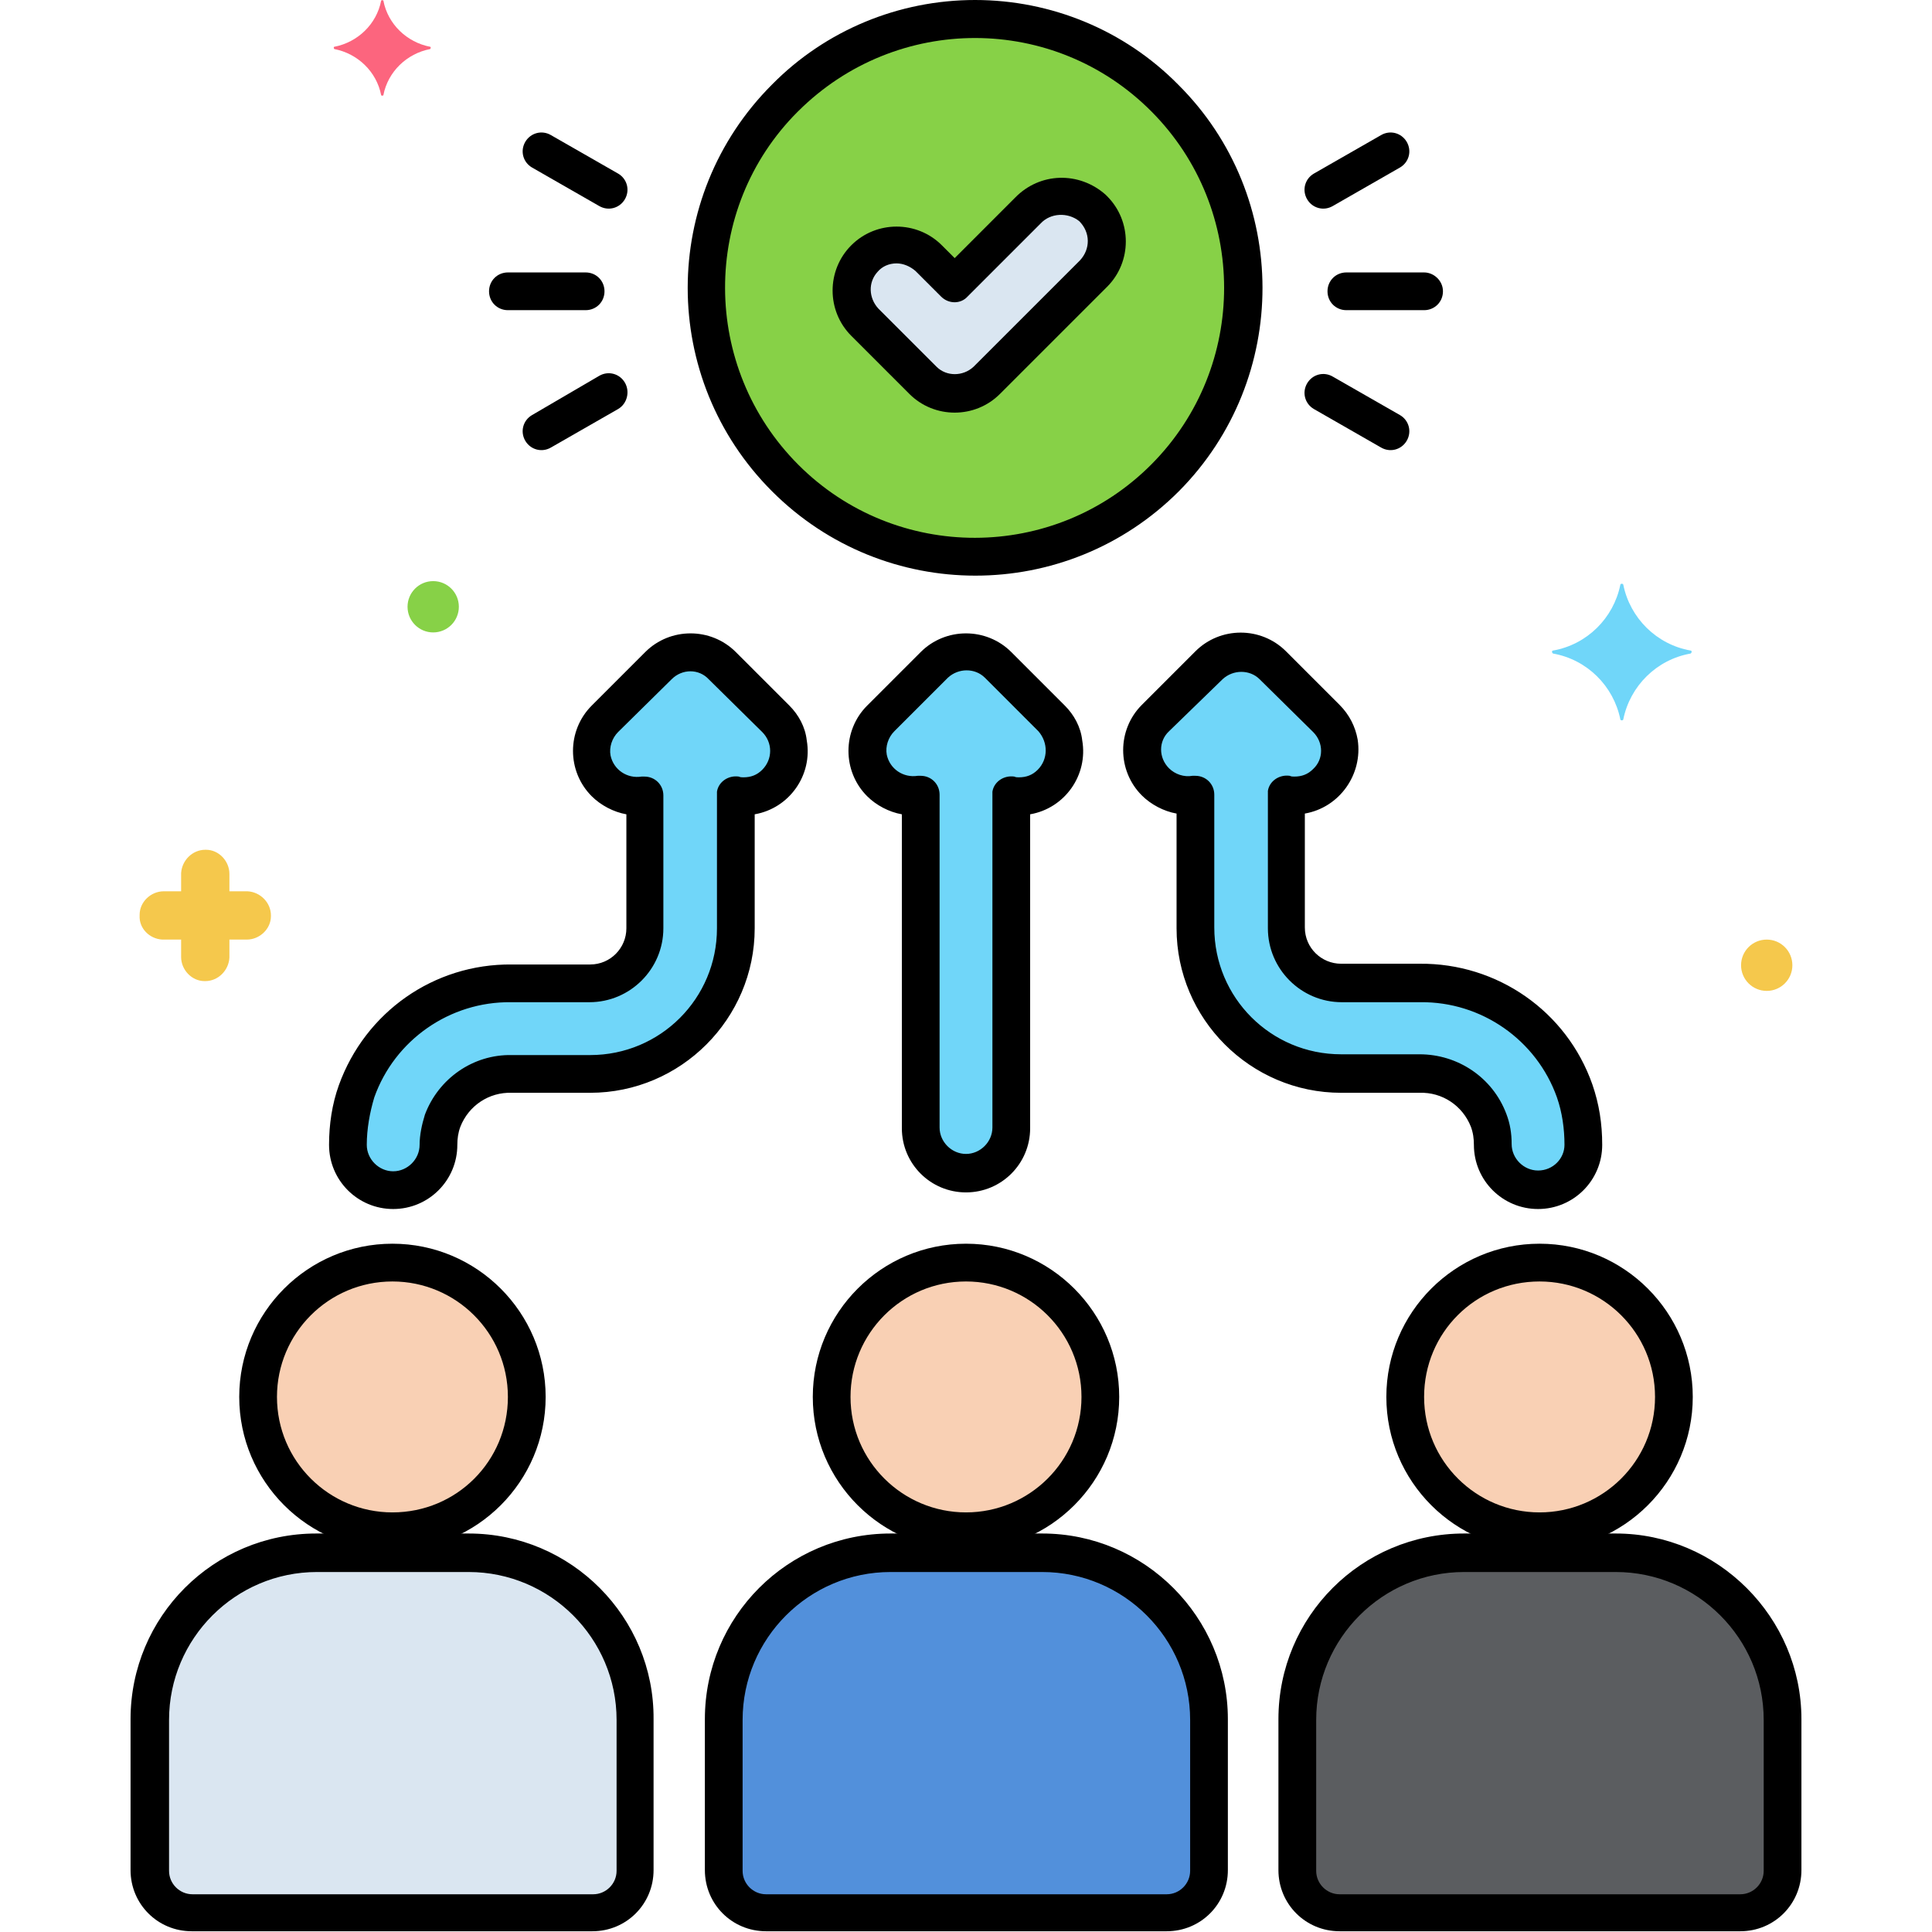 <svg width="70" height="70" viewBox="0 0 70 70" fill="none" xmlns="http://www.w3.org/2000/svg">
<path d="M42.191 3.527C38.391 -0.273 32.238 -0.273 28.438 3.527C24.637 7.328 24.637 13.48 28.438 17.309C32.238 21.109 38.391 21.109 42.219 17.309C45.992 13.508 46.02 7.355 42.191 3.527Z" fill="#87D147"/>
<path d="M39.594 7.547C38.91 6.945 37.898 6.973 37.27 7.629L34.617 10.281L33.688 9.352C33.031 8.723 31.992 8.723 31.363 9.352C30.734 9.98 30.734 11.02 31.363 11.648L33.469 13.754C34.098 14.383 35.137 14.383 35.793 13.754L39.648 9.898C40.277 9.27 40.277 8.23 39.648 7.574C39.621 7.574 39.594 7.574 39.594 7.547Z" fill="#DAE6F1"/>
<path d="M28.109 26.059L26.168 24.117C25.539 23.488 24.5 23.488 23.844 24.117L21.902 26.059C21.273 26.688 21.273 27.727 21.902 28.383C22.285 28.766 22.832 28.93 23.352 28.848V33.633C23.352 34.727 22.449 35.629 21.355 35.629H18.539C16.023 35.602 13.781 37.16 12.934 39.539C12.715 40.168 12.605 40.824 12.605 41.48C12.605 42.383 13.344 43.121 14.246 43.121C15.148 43.121 15.887 42.383 15.887 41.48C15.887 41.18 15.941 40.879 16.023 40.605C16.406 39.566 17.418 38.91 18.512 38.91H21.355C24.254 38.91 26.633 36.559 26.633 33.633V28.82C27.535 28.984 28.383 28.383 28.547 27.508C28.656 26.961 28.492 26.441 28.109 26.059ZM57.066 39.512C56.219 37.133 53.977 35.574 51.461 35.602H48.617C47.523 35.602 46.621 34.699 46.621 33.605V28.793C47.523 28.957 48.371 28.355 48.535 27.48C48.645 26.961 48.453 26.414 48.07 26.031L46.129 24.09C45.5 23.461 44.461 23.461 43.805 24.09L41.863 26.031C41.234 26.66 41.234 27.699 41.863 28.355C42.246 28.738 42.793 28.902 43.312 28.82V33.633C43.312 36.531 45.664 38.91 48.59 38.91H51.434C52.527 38.883 53.539 39.566 53.922 40.605C54.031 40.879 54.059 41.18 54.059 41.48C54.059 42.383 54.797 43.121 55.699 43.121C56.602 43.121 57.34 42.383 57.34 41.48C57.367 40.797 57.258 40.141 57.066 39.512ZM38.09 26.059L36.148 24.117C35.52 23.488 34.48 23.488 33.824 24.117L31.883 26.059C31.254 26.688 31.254 27.727 31.883 28.383C32.266 28.766 32.812 28.93 33.332 28.848V40.906C33.332 41.809 34.07 42.547 34.973 42.547C35.875 42.547 36.613 41.809 36.613 40.906V28.848C37.516 29.012 38.363 28.41 38.527 27.535C38.637 26.961 38.473 26.414 38.09 26.059Z" fill="#70D6F9"/>
<path d="M15.586 1.695C14.738 1.531 14.055 0.875 13.891 0.027C13.891 4.07454e-10 13.809 4.07454e-10 13.809 0.027C13.645 0.875 12.961 1.531 12.113 1.695C12.086 1.695 12.086 1.75 12.113 1.777C12.961 1.941 13.645 2.598 13.809 3.445C13.809 3.473 13.891 3.473 13.891 3.445C14.055 2.598 14.738 1.941 15.586 1.777C15.613 1.75 15.613 1.695 15.586 1.695Z" fill="#FC657E"/>
<path d="M8.969 32.293H8.312V31.664C8.312 31.199 7.93 30.789 7.465 30.789H7.437C6.973 30.789 6.59 31.172 6.562 31.637V32.293H5.934C5.469 32.293 5.059 32.676 5.059 33.141V33.168C5.031 33.633 5.414 34.016 5.879 34.043H6.562V34.672C6.562 35.137 6.945 35.547 7.41 35.547H7.437C7.902 35.547 8.285 35.164 8.312 34.699V34.043H8.941C9.406 34.043 9.816 33.66 9.816 33.195V33.168C9.816 32.703 9.434 32.32 8.969 32.293Z" fill="#F5C84C"/>
<path d="M64.012 35.902C64.525 35.902 64.941 35.486 64.941 34.973C64.941 34.459 64.525 34.043 64.012 34.043C63.498 34.043 63.082 34.459 63.082 34.973C63.082 35.486 63.498 35.902 64.012 35.902Z" fill="#F5C84C"/>
<path d="M15.695 22.914C16.209 22.914 16.625 22.498 16.625 21.984C16.625 21.471 16.209 21.055 15.695 21.055C15.182 21.055 14.766 21.471 14.766 21.984C14.766 22.498 15.182 22.914 15.695 22.914Z" fill="#87D147"/>
<path d="M61.25 23.57C60.02 23.352 59.062 22.395 58.816 21.191C58.816 21.137 58.707 21.137 58.707 21.191C58.461 22.395 57.504 23.352 56.273 23.57C56.219 23.57 56.219 23.652 56.273 23.68C57.504 23.898 58.461 24.855 58.707 26.059C58.707 26.113 58.816 26.113 58.816 26.059C59.062 24.855 60.02 23.898 61.25 23.68C61.305 23.652 61.305 23.57 61.25 23.57Z" fill="#70D6F9"/>
<path d="M50.723 15.039L48.289 13.645C47.961 13.453 47.551 13.562 47.359 13.891C47.168 14.219 47.277 14.629 47.605 14.82L50.039 16.215C50.367 16.406 50.777 16.297 50.969 15.969C51.16 15.641 51.051 15.23 50.723 15.039ZM51.598 9.871H48.781C48.398 9.871 48.098 10.172 48.098 10.555C48.098 10.938 48.398 11.238 48.781 11.238H51.598C51.98 11.238 52.281 10.938 52.281 10.555C52.281 10.172 51.953 9.871 51.598 9.871ZM50.969 5.141C50.777 4.813 50.367 4.703 50.039 4.895L47.605 6.289C47.277 6.48 47.168 6.891 47.359 7.219C47.551 7.547 47.961 7.656 48.289 7.465L50.723 6.07C51.051 5.879 51.16 5.469 50.969 5.141ZM22.641 13.863C22.449 13.535 22.039 13.426 21.711 13.617L19.277 15.039C18.949 15.23 18.84 15.641 19.031 15.969C19.223 16.297 19.633 16.406 19.961 16.215L22.395 14.82C22.723 14.629 22.832 14.191 22.641 13.863ZM21.219 9.871H18.402C18.02 9.871 17.719 10.172 17.719 10.555C17.719 10.938 18.02 11.238 18.402 11.238H21.219C21.602 11.238 21.902 10.938 21.902 10.555C21.902 10.172 21.602 9.871 21.219 9.871ZM22.395 6.289L19.961 4.895C19.633 4.703 19.223 4.813 19.031 5.141C18.84 5.469 18.949 5.879 19.277 6.07L21.711 7.465C22.039 7.656 22.449 7.547 22.641 7.219C22.832 6.891 22.723 6.48 22.395 6.289Z" fill="black"/>
<path d="M35 55.48C37.688 55.48 39.867 53.301 39.867 50.613C39.867 47.925 37.688 45.746 35 45.746C32.312 45.746 30.133 47.925 30.133 50.613C30.133 53.301 32.312 55.48 35 55.48Z" fill="#F9D0B4"/>
<path d="M37.762 56.246H32.266C28.93 56.246 26.223 58.953 26.223 62.289V67.758C26.223 68.606 26.906 69.289 27.754 69.289H42.273C43.121 69.289 43.805 68.606 43.805 67.758V62.289C43.777 58.953 41.098 56.273 37.762 56.246Z" fill="#5290DB"/>
<path d="M14.219 55.48C16.907 55.48 19.086 53.301 19.086 50.613C19.086 47.925 16.907 45.746 14.219 45.746C11.531 45.746 9.352 47.925 9.352 50.613C9.352 53.301 11.531 55.48 14.219 55.48Z" fill="#F9D0B4"/>
<path d="M16.98 56.246H11.457C8.121 56.246 5.414 58.953 5.414 62.289V67.758C5.414 68.606 6.098 69.289 6.945 69.289H21.465C22.312 69.289 22.996 68.606 22.996 67.758V62.289C23.023 58.953 20.316 56.273 16.98 56.246Z" fill="#DAE6F1"/>
<path d="M55.781 55.48C58.469 55.48 60.648 53.301 60.648 50.613C60.648 47.925 58.469 45.746 55.781 45.746C53.093 45.746 50.914 47.925 50.914 50.613C50.914 53.301 53.093 55.48 55.781 55.48Z" fill="#F9D0B4"/>
<path d="M58.543 56.246H53.047C49.711 56.246 47.004 58.953 47.004 62.289V67.758C47.004 68.606 47.688 69.289 48.535 69.289H63.055C63.902 69.289 64.586 68.606 64.586 67.758V62.289C64.559 58.953 61.879 56.273 58.543 56.246Z" fill="#5B5D60"/>
<path d="M35 45.062C31.938 45.062 29.449 47.551 29.449 50.613C29.449 53.676 31.938 56.164 35 56.164C38.062 56.164 40.551 53.676 40.551 50.613C40.551 47.551 38.062 45.062 35 45.062ZM35 54.797C32.703 54.797 30.816 52.938 30.816 50.613C30.816 48.316 32.676 46.43 35 46.43C37.297 46.43 39.184 48.289 39.184 50.613C39.184 52.938 37.297 54.797 35 54.797Z" fill="black"/>
<path d="M37.762 55.562H32.266C28.547 55.562 25.539 58.57 25.539 62.289V67.758C25.539 68.988 26.523 69.973 27.754 69.973H42.273C43.504 69.973 44.488 68.988 44.488 67.758V62.289C44.488 58.598 41.48 55.562 37.762 55.562ZM43.121 67.785C43.121 68.25 42.738 68.633 42.273 68.633H27.754C27.289 68.633 26.906 68.25 26.906 67.785V62.316C26.906 59.363 29.312 56.957 32.266 56.957H37.762C40.715 56.957 43.121 59.363 43.121 62.316V67.785ZM14.219 45.062C11.156 45.062 8.668 47.551 8.668 50.613C8.668 53.676 11.156 56.164 14.219 56.164C17.281 56.164 19.77 53.676 19.77 50.613C19.77 47.551 17.281 45.062 14.219 45.062ZM14.219 54.797C11.922 54.797 10.035 52.938 10.035 50.613C10.035 48.316 11.895 46.43 14.219 46.43C16.516 46.43 18.402 48.289 18.402 50.613C18.402 52.938 16.543 54.797 14.219 54.797Z" fill="black"/>
<path d="M16.98 55.562H11.457C7.738 55.562 4.73 58.57 4.73 62.289V67.758C4.73 68.988 5.715 69.973 6.945 69.973H21.465C22.695 69.973 23.68 68.988 23.68 67.758V62.289C23.707 58.598 20.699 55.562 16.98 55.562ZM22.34 67.785C22.34 68.25 21.957 68.633 21.492 68.633H6.973C6.508 68.633 6.125 68.25 6.125 67.785V62.316C6.125 59.363 8.531 56.957 11.484 56.957H16.98C19.934 56.957 22.34 59.363 22.34 62.316V67.785ZM55.781 45.062C52.719 45.062 50.23 47.551 50.23 50.613C50.23 53.676 52.719 56.164 55.781 56.164C58.844 56.164 61.332 53.676 61.332 50.613C61.332 47.551 58.844 45.062 55.781 45.062ZM55.781 54.797C53.484 54.797 51.598 52.938 51.598 50.613C51.598 48.289 53.457 46.43 55.781 46.43C58.078 46.43 59.965 48.289 59.965 50.613C59.965 52.938 58.078 54.797 55.781 54.797Z" fill="black"/>
<path d="M58.543 55.562H53.047C49.328 55.562 46.32 58.57 46.32 62.289V67.758C46.32 68.988 47.305 69.973 48.535 69.973H63.055C64.285 69.973 65.269 68.988 65.269 67.758V62.289C65.269 58.598 62.234 55.562 58.543 55.562ZM63.902 67.785C63.902 68.25 63.52 68.633 63.055 68.633H48.535C48.07 68.633 47.688 68.25 47.688 67.785V62.316C47.688 59.363 50.094 56.957 53.047 56.957H58.543C61.496 56.957 63.902 59.363 63.902 62.316V67.785ZM28.602 25.566L26.66 23.625C25.758 22.723 24.281 22.723 23.379 23.625L21.438 25.566C20.535 26.469 20.535 27.945 21.438 28.848C21.766 29.176 22.23 29.422 22.695 29.504V33.633C22.695 34.344 22.121 34.945 21.383 34.945H18.539C15.723 34.918 13.234 36.668 12.277 39.32C12.031 40.004 11.922 40.742 11.922 41.48C11.922 42.766 12.961 43.805 14.246 43.805C15.531 43.805 16.57 42.766 16.57 41.48C16.57 41.262 16.598 41.043 16.68 40.824C16.98 40.059 17.719 39.566 18.539 39.594H21.383C24.664 39.594 27.344 36.914 27.344 33.633V29.504C28.602 29.285 29.449 28.082 29.23 26.824C29.176 26.332 28.93 25.895 28.602 25.566ZM27.617 27.891C27.426 28.082 27.207 28.164 26.934 28.164C26.879 28.164 26.824 28.164 26.77 28.137C26.387 28.082 26.031 28.328 25.977 28.684V33.633C25.977 36.176 23.926 38.227 21.383 38.227H18.539C17.145 38.199 15.887 39.074 15.395 40.387C15.285 40.742 15.203 41.125 15.203 41.48C15.203 42 14.766 42.438 14.246 42.438C13.727 42.438 13.289 42 13.289 41.48C13.289 40.906 13.398 40.305 13.562 39.758C14.301 37.68 16.297 36.285 18.512 36.312H21.355C22.832 36.312 24.035 35.109 24.035 33.633V28.82C24.035 28.438 23.734 28.137 23.352 28.137H23.242C22.723 28.219 22.23 27.891 22.121 27.371C22.066 27.07 22.176 26.742 22.395 26.523L24.336 24.609C24.719 24.227 25.32 24.227 25.676 24.609L27.617 26.523C28 26.906 28 27.508 27.617 27.891ZM57.695 39.293C56.766 36.641 54.25 34.891 51.434 34.918H48.59C47.879 34.918 47.277 34.344 47.277 33.605V29.477C48.535 29.258 49.383 28.055 49.191 26.797C49.109 26.332 48.891 25.895 48.535 25.539L46.594 23.598C45.691 22.695 44.215 22.695 43.312 23.598L41.371 25.539C40.469 26.441 40.469 27.918 41.371 28.82C41.699 29.148 42.164 29.395 42.629 29.477V33.633C42.629 36.914 45.309 39.594 48.59 39.594H51.434C52.254 39.566 52.992 40.059 53.293 40.824C53.375 41.043 53.402 41.262 53.402 41.48C53.402 42.766 54.441 43.805 55.727 43.805C57.012 43.805 58.051 42.766 58.051 41.48C58.051 40.715 57.941 40.004 57.695 39.293ZM55.727 42.41C55.207 42.41 54.77 41.973 54.77 41.453C54.77 41.07 54.715 40.715 54.578 40.359C54.086 39.047 52.828 38.199 51.434 38.199H48.59C46.047 38.199 43.996 36.148 43.996 33.605V28.793C43.996 28.41 43.695 28.109 43.312 28.109H43.203C42.902 28.164 42.574 28.055 42.355 27.836C41.973 27.453 41.973 26.852 42.355 26.496L44.297 24.609C44.68 24.254 45.281 24.254 45.637 24.609L47.578 26.523C47.961 26.906 47.961 27.508 47.578 27.863C47.387 28.055 47.168 28.137 46.895 28.137C46.84 28.137 46.785 28.137 46.73 28.109C46.348 28.055 45.992 28.301 45.938 28.656V33.633C45.938 35.109 47.141 36.312 48.617 36.312H51.461C53.676 36.285 55.672 37.68 56.41 39.758C56.602 40.305 56.684 40.906 56.684 41.48C56.684 41.973 56.273 42.41 55.727 42.41ZM38.582 25.566L36.641 23.625C35.738 22.723 34.262 22.723 33.359 23.625L31.418 25.566C30.516 26.469 30.516 27.945 31.418 28.848C31.746 29.176 32.211 29.422 32.676 29.504V40.879C32.676 42.164 33.715 43.203 35 43.203C36.285 43.203 37.324 42.164 37.324 40.879V29.504C38.582 29.285 39.43 28.082 39.211 26.824C39.156 26.332 38.91 25.895 38.582 25.566ZM37.598 27.891C37.406 28.082 37.188 28.164 36.914 28.164C36.859 28.164 36.805 28.164 36.75 28.137C36.367 28.082 36.012 28.328 35.957 28.684V40.852C35.957 41.371 35.52 41.809 35 41.809C34.48 41.809 34.043 41.371 34.043 40.852V28.793C34.043 28.41 33.742 28.109 33.359 28.109H33.25C32.73 28.191 32.238 27.863 32.129 27.344C32.074 27.043 32.184 26.715 32.402 26.496L34.344 24.555C34.727 24.199 35.328 24.199 35.684 24.555L37.625 26.496C37.98 26.906 37.98 27.508 37.598 27.891ZM42.684 3.062C40.742 1.094 38.09 0 35.328 0C32.566 0 29.914 1.094 27.973 3.062C23.898 7.137 23.898 13.727 27.973 17.801C32.047 21.875 38.637 21.875 42.711 17.801C46.758 13.727 46.758 7.109 42.684 3.062ZM41.727 16.816C38.199 20.371 32.457 20.371 28.93 16.844C25.402 13.316 25.375 7.574 28.902 4.047L28.93 4.02C32.484 0.492 38.199 0.492 41.727 4.047C45.227 7.574 45.227 13.289 41.727 16.816Z" fill="black"/>
<path d="M40.059 7.055C39.102 6.207 37.68 6.234 36.777 7.164L34.59 9.352L34.125 8.887C33.223 7.984 31.746 7.984 30.844 8.887C29.941 9.789 29.941 11.266 30.844 12.168L32.949 14.273C33.852 15.176 35.328 15.176 36.23 14.273L40.113 10.391C41.016 9.488 41.016 8.012 40.113 7.109L40.059 7.055ZM39.129 9.434L35.273 13.289C34.891 13.645 34.289 13.645 33.934 13.289L31.828 11.184C31.473 10.801 31.445 10.227 31.801 9.844C31.965 9.652 32.211 9.543 32.484 9.543C32.73 9.543 32.977 9.652 33.168 9.816L34.098 10.746C34.371 11.02 34.809 11.02 35.055 10.746L37.707 8.094C38.062 7.711 38.691 7.684 39.102 8.012C39.512 8.422 39.512 9.023 39.129 9.434C39.156 9.434 39.156 9.406 39.129 9.434Z" fill="black"/>
</svg>
